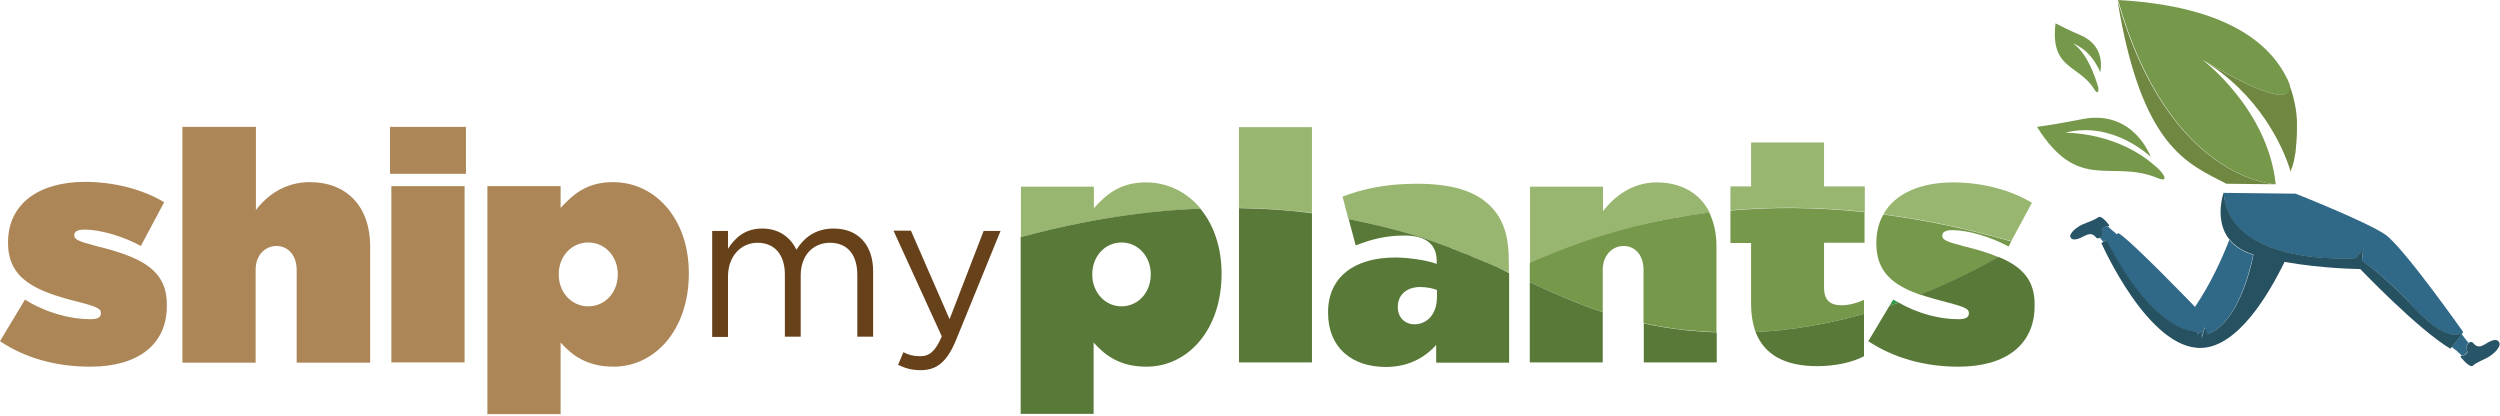 <svg xmlns="http://www.w3.org/2000/svg" fill="none" viewBox="0 0 932 155" height="155" width="932">
<path fill="#AC8657" d="M35.8 91.7C29.2 90 27.7 89.2 27.7 87.8V87.6C27.7 86.3 28.9 85.6 31.6 85.6C37.1 85.6 45.6 87.9 52.5 91.7L61.2 75.4C53.3 70.6 42.5 67.8 31.7 67.8C14.6 67.8 3 75.9 3 90.3V90.5C3 104.1 13.2 108.6 29.8 112.7C36.4 114.4 37.6 115.2 37.6 116.6V116.8C37.6 118.4 36.3 119 33.6 119C26.1 119 17.2 116.6 9.3 111.7L0 127.2C9.4 133.5 20.9 136.7 33.7 136.7C51.5 136.7 62.2 128.4 62.2 114.1V113.9C62.4 100.4 52.4 95.8 35.8 91.7Z"></path>
<path fill="#AC8657" d="M115.5 67.9C106.2 67.9 99.6 72.8 95.4 78.3V47.3H68V135.2H95.3V100.6C95.3 94.9 99 91.7 103.1 91.7C107.2 91.7 110.6 95 110.6 100.6V135.2H138V91.9C138 77 129.3 67.9 115.5 67.9Z"></path>
<path fill="#AC8657" d="M173.2 69.4H145.9V135.1H173.2V69.4Z"></path>
<path fill="#AC8657" d="M173.7 47.3H145.4V64.8H173.7V47.3Z"></path>
<path fill="#AC8657" d="M228.5 67.9C218.5 67.9 213.5 72.7 209 77.5V69.4H181.7V154.4H209V127.7C213.2 132.4 218.8 136.7 228.7 136.7C244.2 136.7 256.8 122.9 256.8 102V101.8C256.8 81.7 244.4 67.9 228.5 67.9ZM230.3 102.4C230.3 109 225.6 114.2 219.3 114.2C213 114.2 208.3 108.9 208.3 102.4V102.2C208.3 95.6 213 90.4 219.3 90.4C225.6 90.4 230.3 95.6 230.3 102.2V102.4Z"></path>
<path fill="#674119" d="M310.8 85.2C303.9 85.2 299.7 88.7 296.9 93.1C294.8 88.7 290.6 85.2 284.2 85.2C277.5 85.2 274 88.8 271.4 92.7V86.1H265.5V125.6H271.4V103C271.4 95.7 276.1 90.5 282.4 90.5C288.7 90.5 292.6 94.9 292.6 102.3V125.5H298.5V102.7C298.5 94.9 303.4 90.5 309.4 90.5C315.8 90.5 319.6 94.8 319.6 102.4V125.5H325.5V101.1C325.5 91.3 319.9 85.2 310.8 85.2Z"></path>
<path fill="#674119" d="M354 119L339.6 86H333.1L351.1 125.4C348.7 131 346.5 132.8 343 132.8C340.5 132.8 338.7 132.3 336.8 131.3L334.8 136C337.5 137.3 339.9 138 343.2 138C349.2 138 353 135 356.4 126.8L373 86.1H366.7L354 119Z"></path>
<path fill="#306887" d="M920 131C920 131 918.6 129.4 920.2 127.9L920.3 127.8C919.8 127.3 919.2 126.6 918.6 125.7C918.4 125.5 918.1 125 917.7 124.5L914 129.3C914.7 129.9 915.3 130.4 915.3 130.4H915.4C916.3 131.2 917.1 131.9 917.8 132.6C917.8 132.6 917.8 132.6 917.9 132.6C918.4 132.5 919.3 132.2 920 131Z"></path>
<path fill="#285467" d="M931.7 127.6C930.8 126 928.6 126.9 926.5 128.3C925.8 128.7 925.2 129 924.6 129.1C923.7 129.3 922.7 128.8 922.2 128.1C921.8 127.6 921.2 127.1 920.3 127.9L920.2 128C918.6 129.6 920 131.1 920 131.1C919.4 132.3 918.5 132.6 917.8 132.6C917.8 132.6 917.8 132.6 917.7 132.6C917.4 132.6 917.2 133 917.4 133.2C918.6 134.6 920.9 137.2 921.9 136.3C923.2 135.1 925.8 134.2 927.7 133.1C929.6 132 932.6 129.3 931.7 127.6Z"></path>
<path fill="#306887" d="M819.2 123.6L819.1 124.8C819.1 124.8 820.3 124 820.6 123.4C820.9 122.9 820.7 126.2 820.7 126.2L821.9 122L822.9 124.7C834.4 120.4 839 99.8 840 95C839.8 94.9 839.6 94.9 839.4 94.8C835.5 93.5 832.9 91.6 831.1 89.4C828.5 96.1 824.2 105.7 818.3 114.4C818.3 114.4 794.9 90.1 789.8 86.9L789.1 87.3C788.5 86.8 788 86.3 788 86.3H787.9C787.1 85.6 786.4 84.9 785.8 84.4C785.8 84.4 785.8 84.4 785.7 84.4C785 84.4 784.2 84.6 783.4 85.7C783.4 85.7 784.6 87.1 782.9 88.5L782.8 88.6C783.2 89 783.6 89.6 784.1 90.2L785.1 89.6C803.8 125.9 819.2 123.6 819.2 123.6Z"></path>
<path fill="#285467" d="M783.5 85.7C784.2 84.6 785.1 84.4 785.8 84.4C785.8 84.4 785.8 84.4 785.9 84.4C786.2 84.4 786.4 84.1 786.2 83.8C785.2 82.5 783.2 80.2 782.2 81C780.8 82.1 778.3 82.8 776.3 83.7C774.3 84.6 771.2 87 771.9 88.5C772.6 89.9 774.8 89.2 777 88C777.7 87.6 778.3 87.4 778.9 87.3C779.8 87.2 780.7 87.6 781.2 88.3C781.5 88.8 782.1 89.2 783 88.5L783.1 88.4C784.7 87.1 783.5 85.7 783.5 85.7Z"></path>
<path fill="#306887" d="M878.3 96.3L881 92.9L880.5 97.3C880.5 97.3 887 100.8 900.3 115.1C913.7 129.3 918.3 123.8 918.3 123.8C918.3 123.8 896.1 92.3 889.3 87.5C882.4 82.7 855.8 72.2 855.8 72.2L829 71.9C831 99.8 878.3 96.3 878.3 96.3Z"></path>
<path fill="#265161" d="M918.3 123.7C918.3 123.7 913.7 129.2 900.3 115C886.9 100.8 880.5 97.2 880.5 97.2L881 92.8L878.3 96.2C878.3 96.2 831.1 99.8 829 71.7C829 71.7 825.7 80.8 830.2 88C830.5 88.5 830.8 88.9 831.2 89.3C833 91.5 835.6 93.4 839.5 94.7C839.7 94.8 839.9 94.8 840.1 94.9C839.2 99.7 834.5 120.3 823 124.6L822 121.9L820.8 126.1C820.8 126.1 821 122.7 820.7 123.3C820.4 123.8 819.2 124.7 819.2 124.7L819.3 123.5C819.3 123.5 804 125.8 785.3 89.5L784.3 90.1L783.4 90.6C783.4 90.6 800.9 130.5 820.8 129.7C834.2 129.2 845.6 110.1 851.7 97.6C851.8 97.6 852 97.7 852.1 97.7C866.1 100.2 879.9 100.3 879.9 100.3C879.9 100.3 901.5 122.9 913.5 130L914.1 129.3L917.8 124.5L918.3 123.7Z"></path>
<path fill="#76984B" d="M848.4 68.7C845.4 40.5 821.1 22.3 821.1 22.3C853.5 41.5 854.6 35 853.4 31C847.2 16.5 830.5 2.3 789.6 0C808.8 67.6 848.4 68.7 848.4 68.7Z"></path>
<path fill="#76984B" d="M856.6 47.6C856.6 49 856.6 50.3 856.5 51.6C856.6 50.3 856.6 49 856.6 47.6Z"></path>
<path fill="#6F8740" d="M853.1 30.4C852.8 29.5 852.4 28.9 852.4 28.9C852.6 29.4 852.9 29.9 853.1 30.4Z"></path>
<path fill="#6F8740" d="M821 22.3C842 34.8 851.3 54.7 854 64.2V64C854 64 854 64 854 63.9V63.8V63.7C854 63.6 854 63.6 854.1 63.5V63.4C854.1 63.3 854.2 63.2 854.2 63.2V63.1C854.2 63 854.3 62.9 854.3 62.8C854.3 62.7 854.3 62.7 854.4 62.6C854.4 62.5 854.5 62.4 854.5 62.3C854.5 62.2 854.5 62.1 854.6 62.1C854.6 62 854.7 61.9 854.7 61.7C854.7 61.6 854.7 61.5 854.8 61.4C854.8 61.3 854.9 61.1 854.9 61C854.9 60.9 855 60.8 855 60.7C855 60.6 855.1 60.4 855.1 60.3C855.2 60 855.2 59.8 855.3 59.5C855.3 59.4 855.3 59.4 855.3 59.3C855.3 59.1 855.4 58.9 855.4 58.6C855.4 58.5 855.4 58.4 855.5 58.3C855.5 58.1 855.6 57.9 855.6 57.6C855.6 57.5 855.6 57.4 855.7 57.3C855.7 57.1 855.8 56.8 855.8 56.6C855.8 56.5 855.8 56.4 855.8 56.3C855.8 56 855.9 55.8 855.9 55.5C855.9 55.4 855.9 55.3 855.9 55.2C855.9 54.9 856 54.6 856 54.3C856 54.2 856 54.1 856 54C856 53.7 856.1 53.4 856.1 53.1C856.1 53 856.1 52.9 856.1 52.9C856.1 52.5 856.2 52.2 856.2 51.8C856.2 51.7 856.2 51.7 856.2 51.6C856.3 50.3 856.3 49 856.3 47.6C856.3 47.5 856.3 47.4 856.3 47.3C856.3 46.9 856.3 46.6 856.3 46.2C856.3 46 856.3 45.8 856.3 45.6C856.3 45.4 856.3 45.1 856.3 44.9C856.3 44.6 856.3 44.3 856.2 44C856.2 43.8 856.2 43.7 856.2 43.5C856.2 43.1 856.1 42.8 856.1 42.4C856.1 42.3 856.1 42.2 856.1 42.2C855.6 38.4 854.7 34.4 852.9 30.3C853 30.5 853.1 30.7 853.1 30.9C854.5 35 853.5 41.5 821 22.3Z"></path>
<path fill="#6F8740" d="M830 68.5L848.3 68.7C848.3 68.7 808.7 67.6 789.4 0.1C798.4 55 815.4 60.9 830 68.5Z"></path>
<path fill="#76984B" d="M804.4 66.4C808.9 68.2 806.5 64.6 804.3 62.6C803.2 61.7 802.1 60.7 800.8 59.7C786.8 49.1 769.9 49.5 769.9 49.5C787.7 44.8 801.8 58.5 801.8 58.5C801.8 58.5 795.5 40.7 776.3 44.4C769.3 45.8 763.7 46.7 759.4 47.3C774.9 72.1 787.2 59.2 804.4 66.4C804.4 66.3 804.4 66.3 804.4 66.4Z"></path>
<path fill="#76984B" d="M780.8 33.4C782 35.2 782.4 34.2 782.3 32.8C782.3 32.8 779 20.2 772.9 16.3C772.9 16.3 779 17.9 783 26.9C783.6 23.6 783.7 16.6 775.6 13.1C771.6 11.4 768.6 9.9 766.3 8.7C764.2 26.1 775.2 24 780.8 33.4Z"></path>
<path fill="#98B670" d="M427.2 68C417.2 68 412.2 72.8 407.8 77.6V69.6H380.6V88.4C405.5 81.7 427.8 78.6 447.6 77.8C442.5 71.6 435.3 68 427.2 68Z"></path>
<path fill="#98B670" d="M461.9 77.5C471.7 77.6 480.7 78.4 489.1 79.4V47.4H461.9V77.5Z"></path>
<path fill="#2E9C49" d="M705.8 111.7L704.4 114C705.5 113.6 706.7 113.2 707.8 112.8C707.2 112.5 706.5 112.1 705.8 111.7Z"></path>
<path fill="#98B670" d="M528.1 68.5C516.7 68.5 508.1 70.4 500.5 73.3L502.7 81.7C506.9 82.5 510.9 83.4 514.6 84.3C515.8 84.6 517 84.9 518.2 85.2C518.6 85.3 519 85.4 519.4 85.5C520.2 85.7 520.9 85.9 521.7 86.1C522.1 86.2 522.6 86.4 523 86.5C523.7 86.7 524.4 86.9 525.1 87.1C525.6 87.3 526.1 87.4 526.7 87.6C527.3 87.8 527.9 88 528.4 88.1C529 88.3 529.5 88.5 530.1 88.6C530.6 88.8 531.1 88.9 531.6 89.1C532.2 89.3 532.7 89.5 533.2 89.7C533.7 89.9 534.2 90 534.7 90.2C535.2 90.4 535.8 90.6 536.3 90.8C536.8 91 537.3 91.1 537.7 91.3C538.3 91.5 538.8 91.7 539.4 91.9C539.8 92.1 540.3 92.2 540.7 92.4C541.3 92.6 541.9 92.8 542.4 93.1C542.8 93.3 543.2 93.4 543.6 93.6C544.2 93.8 544.8 94.1 545.3 94.3C545.7 94.4 546 94.6 546.4 94.7C547 95 547.6 95.2 548.3 95.5C548.6 95.6 548.9 95.8 549.2 95.9C549.8 96.2 550.5 96.4 551.1 96.7C551.4 96.8 551.6 96.9 551.9 97C552.6 97.3 553.3 97.6 554 97.9C554.2 98 554.4 98.1 554.6 98.1C555.4 98.4 556.1 98.8 556.9 99.1C557 99.1 557.1 99.2 557.2 99.2C558.9 100 560.6 100.7 562.3 101.5C562.4 101.5 562.4 101.4 562.5 101.4V97.7C562.5 88.2 560.6 81.9 555.7 76.9C550 71.2 541.4 68.5 528.1 68.5Z"></path>
<path fill="#98B670" d="M637.4 79.3C633.8 72.1 626.9 68 617.6 68C608.4 68 601.8 73.3 597.6 78.7V69.6H570.4V98.1C581.8 93.1 594.5 88.2 610.3 84.3C618.4 82.2 627.4 80.5 637.4 79.3Z"></path>
<path fill="#98B670" d="M680 53.1H652.8V69.5H645.1V78.4C659.9 77.1 676.5 77 695.2 79V69.5H680V53.1Z"></path>
<path fill="#98B670" d="M757.5 75.6C749.6 70.8 738.9 68 728.1 68C715.8 68 706.4 72.2 702.1 79.9C716.8 81.8 732.7 85 749.8 89.9L757.5 75.6Z"></path>
<path fill="#76984B" d="M562.6 101.7V101.5C562.5 101.5 562.5 101.6 562.4 101.6C562.5 101.6 562.6 101.6 562.6 101.7Z"></path>
<path fill="#76984B" d="M610.2 84.2C594.4 88.1 581.7 93 570.3 98V105.2C579.2 109.3 588 113.2 597.5 116.4V100.6C597.5 95 601.2 91.7 605.3 91.7C609.4 91.7 612.7 94.9 612.7 100.6V120.5C617.5 121.5 622.6 122.4 628.1 123C632.1 123.4 636 123.7 639.9 123.8V91.8C639.9 86.9 638.9 82.7 637.2 79.2C627.4 80.5 618.4 82.2 610.2 84.2Z"></path>
<path fill="#76984B" d="M645.1 78.5V90.6H652.8V113.1C652.8 117.2 653.4 120.8 654.5 123.8C668.6 123.1 682.1 120.6 694.9 117V111.8C692 113.1 689.1 113.8 686.6 113.8C682.3 113.8 680 112 680 107.1V90.5H695.1V79.1C676.5 77.1 659.9 77.2 645.1 78.5Z"></path>
<path fill="#76984B" d="M732.1 91.8C725.5 90.1 724.1 89.3 724.1 88V87.8C724.1 86.5 725.3 85.8 727.9 85.8C733.4 85.8 741.8 88.1 748.8 91.9L749.8 90C732.7 85.1 716.8 81.9 702.1 80C700.4 83 699.5 86.5 699.5 90.6V90.8C699.5 101.3 705.6 106.3 715.9 109.9C726.3 105.7 736.1 100.9 745.1 95.9C741.5 94.3 737.1 93 732.1 91.8Z"></path>
<path fill="#587937" d="M380.5 88.4V154.3H407.7V127.7C411.9 132.4 417.4 136.7 427.4 136.7C442.9 136.7 455.4 122.9 455.4 102.1V101.9C455.4 92.1 452.4 83.7 447.5 77.8C427.8 78.5 405.4 81.7 380.5 88.4ZM429 102.4C429 109 424.3 114.2 418.1 114.2C411.9 114.2 407.2 108.9 407.2 102.4V102.2C407.2 95.6 411.9 90.4 418.1 90.4C424.3 90.4 429 95.6 429 102.2V102.4Z"></path>
<path fill="#587937" d="M461.9 135.1H489.1V79.5C480.7 78.4 471.6 77.7 461.9 77.6V135.1Z"></path>
<path fill="#587937" d="M557.3 99.2C557.2 99.2 557.1 99.1 557 99.1C556.2 98.8 555.5 98.4 554.7 98.1C554.5 98 554.3 97.9 554.1 97.9C553.4 97.6 552.7 97.3 552 97C551.7 96.9 551.5 96.8 551.2 96.7C550.6 96.4 549.9 96.2 549.3 95.9C549 95.8 548.7 95.6 548.4 95.5C547.8 95.2 547.2 95 546.5 94.7C546.1 94.6 545.8 94.4 545.4 94.3C544.8 94.1 544.2 93.8 543.7 93.6C543.3 93.4 542.9 93.3 542.5 93.1C541.9 92.9 541.3 92.7 540.8 92.4C540.4 92.2 539.9 92.1 539.5 91.9C538.9 91.7 538.4 91.5 537.8 91.3C537.3 91.1 536.8 91 536.4 90.8C535.9 90.6 535.3 90.4 534.8 90.2C534.3 90 533.8 89.9 533.3 89.7C532.8 89.5 532.2 89.3 531.7 89.1C531.2 88.9 530.7 88.8 530.2 88.6C529.6 88.4 529.1 88.2 528.5 88.1C527.9 87.9 527.3 87.7 526.8 87.6C526.3 87.4 525.8 87.3 525.2 87.1C524.5 86.9 523.8 86.7 523.1 86.5C522.7 86.4 522.2 86.2 521.8 86.1C521 85.9 520.3 85.7 519.5 85.5C519.1 85.4 518.7 85.3 518.3 85.2C517.1 84.9 515.9 84.6 514.7 84.3C510.9 83.4 506.9 82.5 502.8 81.7L505.4 91.5C511.2 89.2 516.8 87.8 523.5 87.8C531.9 87.8 535.6 91.3 535.6 97.3V98.4C532.7 97.2 525.6 96 520.1 96C504.9 96 495.1 103.3 495.1 116.4V116.6C495.1 129.6 504 136.8 516.6 136.8C524.8 136.8 530.9 133.6 535.4 128.6V135.2H562.6V101.8C562.5 101.8 562.5 101.7 562.4 101.7C560.7 100.8 559 100 557.3 99.2ZM535.7 110.8C535.7 117 532.1 120.9 527.3 120.9C523.8 120.9 521.1 118.4 521.1 114.5V114.3C521.1 110.2 524.1 107 529.5 107C531.8 107 534.2 107.5 535.7 108.1V110.8Z"></path>
<path fill="#587937" d="M570.3 135.1H597.5V116.4C587.9 113.2 579.2 109.3 570.3 105.2V135.1Z"></path>
<path fill="#587937" d="M612.8 120.6V135.1H640V123.9C636.1 123.8 632.2 123.5 628.2 123.1C622.7 122.5 617.6 121.6 612.8 120.6Z"></path>
<path fill="#587937" d="M677.5 136.5C684.1 136.5 690.6 135.1 694.9 132.8V117C682.1 120.6 668.6 123.1 654.5 123.8C657.8 132.4 665.6 136.5 677.5 136.5Z"></path>
<path fill="#587937" d="M745.1 95.8C736.1 100.8 726.3 105.6 715.9 109.8C719 110.9 722.4 111.8 726.2 112.8C732.8 114.5 734 115.3 734 116.6V116.8C734 118.4 732.7 119 730 119C723.2 119 715.2 117 707.8 112.8C706.7 113.2 705.5 113.6 704.4 114L696.5 127.2C705.9 133.4 717.4 136.7 730.1 136.7C747.9 136.7 758.5 128.4 758.5 114.1V113.9C758.7 104.4 753.8 99.4 745.1 95.8Z"></path>
</svg>

